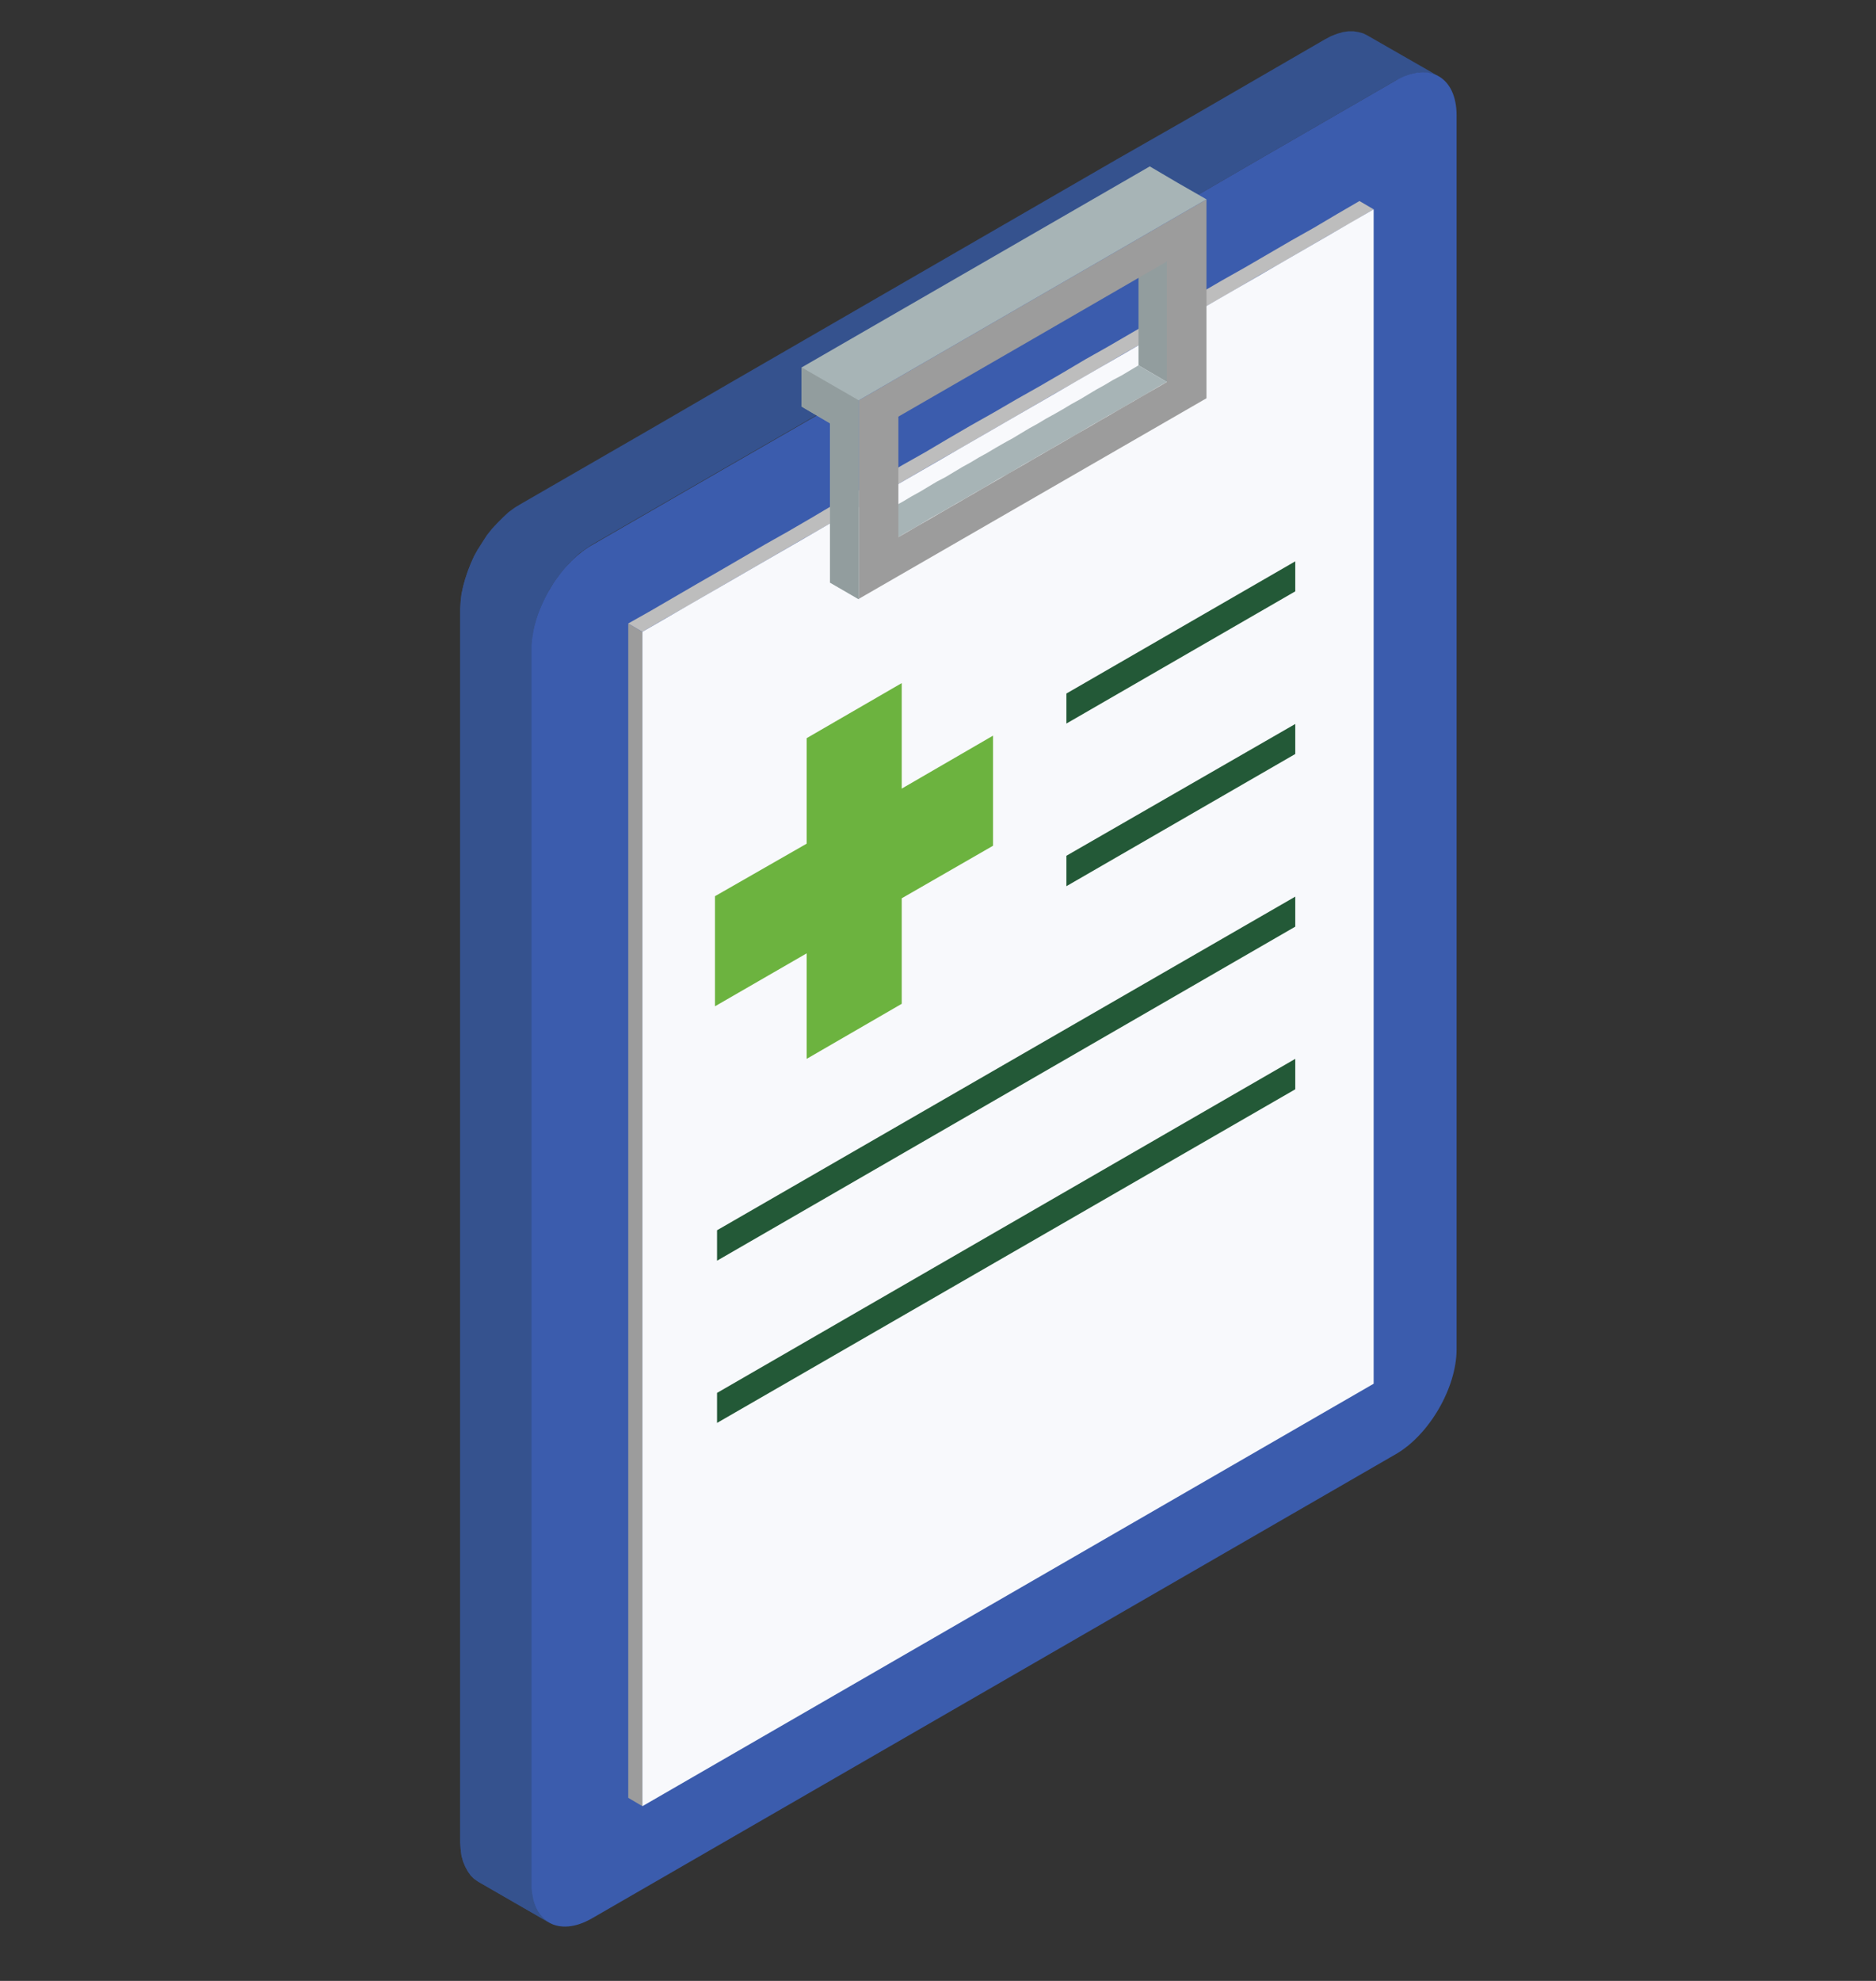 <?xml version="1.0" encoding="utf-8"?>
<!-- Generator: Adobe Illustrator 22.1.0, SVG Export Plug-In . SVG Version: 6.00 Build 0)  -->
<svg version="1.1" id="Layer_1" xmlns="http://www.w3.org/2000/svg" xmlns:xlink="http://www.w3.org/1999/xlink" x="0px" y="0px"
	 viewBox="0 0 450 475" style="enable-background:new 0 0 450 475;" xml:space="preserve">
<rect x="0" y="0" width="450" height="475" fill="#333333" stroke="none"/>
<style type="text/css">
	.st0{fill-rule:evenodd;clip-rule:evenodd;fill:#35528E;}
	.st1{fill-rule:evenodd;clip-rule:evenodd;fill:#3B5CAD;}
	.st2{fill-rule:evenodd;clip-rule:evenodd;fill:#9C9C9C;}
	.st3{fill-rule:evenodd;clip-rule:evenodd;fill:#BDBDBD;}
	.st4{fill-rule:evenodd;clip-rule:evenodd;fill:#F8F9FC;}
	.st5{fill-rule:evenodd;clip-rule:evenodd;fill:#929D9E;}
	.st6{fill-rule:evenodd;clip-rule:evenodd;fill:#A7B4B6;}
	.st7{fill-rule:evenodd;clip-rule:evenodd;fill:#235937;}
	.st8{fill-rule:evenodd;clip-rule:evenodd;fill:#6CB33F;}
</style>
<g>
	<polygon class="st0" points="131.7,461 114.7,451.2 113.7,450.5 112.9,449.7 112.2,448.7 111.6,447.6 111.1,446.4 110.7,445 
		110.5,443.4 110.4,441.8 110.4,146 110.5,144.2 110.7,142.5 111.1,140.6 111.6,138.8 112.2,137 112.9,135.2 113.7,133.4 
		114.7,131.6 115.7,130 116.8,128.3 118,126.8 119.3,125.4 120.7,124 122,122.8 123.5,121.7 125,120.8 156.2,102.8 174.8,92 
		267.9,38.2 284.2,28.9 317.7,9.5 319.2,8.7 320.7,8.1 322.1,7.7 323.4,7.5 324.7,7.5 325.9,7.7 327,8 328,8.5 345.1,18.3 
		344.1,17.8 342.9,17.5 341.7,17.4 340.5,17.4 339.1,17.6 337.7,18 336.3,18.6 334.8,19.3 301.2,38.7 285,48.1 191.8,101.9 
		173.2,112.6 142,130.6 140.5,131.6 139.1,132.6 137.7,133.9 136.4,135.2 135.1,136.7 133.9,138.2 132.8,139.8 131.7,141.5 
		130.8,143.2 130,145 129.2,146.8 128.6,148.7 128.1,150.5 127.8,152.3 127.5,154.1 127.5,155.9 127.5,451.6 127.5,453.3 
		127.8,454.8 128.1,456.2 128.6,457.5 129.2,458.6 130,459.6 130.8,460.4 	"/>
	<path class="st1" d="M334.8,348.7L142,460c-8,4.6-14.6,0.9-14.6-8.4V155.9c0-9.3,6.6-20.6,14.6-25.2l31.2-18l18.6-10.7L285,48.1
		l16.2-9.4l33.6-19.4c8-4.6,14.6-0.9,14.6,8.4v295.8C349.4,332.8,342.8,344.1,334.8,348.7z"/>
	<g>
		<polygon class="st2" points="154.1,151.5 150.7,149.5 150.7,431.1 154.1,433.1 		"/>
		<polygon class="st3" points="329.5,50.2 326.1,48.2 320.6,51.4 315.2,54.6 309.7,57.7 304.2,60.9 298.7,64.1 293.2,67.2 
			287.7,70.4 282.3,73.6 276.8,76.7 271.3,79.9 265.8,83.1 260.3,86.2 254.9,89.4 249.4,92.6 243.9,95.7 238.4,98.9 232.9,102 
			227.4,105.2 222,108.4 216.5,111.5 211,114.7 205.5,117.9 200,121 194.6,124.2 189.1,127.4 183.6,130.5 178.1,133.7 172.6,136.9 
			167.2,140 161.7,143.2 156.2,146.4 150.7,149.5 154.1,151.5 159.6,148.3 165.1,145.2 170.6,142 176.1,138.8 181.5,135.7 
			187,132.5 192.5,129.3 198,126.2 203.5,123 208.9,119.8 214.4,116.7 219.9,113.5 225.4,110.3 230.9,107.2 236.4,104 241.8,100.9 
			247.3,97.7 252.8,94.5 258.3,91.4 263.8,88.2 269.2,85 274.7,81.9 280.2,78.7 285.7,75.5 291.2,72.4 296.7,69.2 302.1,66 
			307.6,62.9 313.1,59.7 318.6,56.5 324.1,53.4 		"/>
	</g>
	<path class="st4" d="M154.1,151.5v281.6l175.4-101.3V50.2C271.1,84,212.6,117.7,154.1,151.5z"/>
	<polygon class="st0" points="131.7,461 114.7,451.2 113.7,450.5 112.9,449.7 112.2,448.7 111.6,447.6 111.1,446.4 110.7,445 
		110.5,443.4 110.4,441.8 110.4,146 110.5,144.2 110.7,142.4 111.1,140.6 111.6,138.8 112.2,137 112.9,135.2 113.7,133.4 
		114.7,131.6 114.7,131.6 131.8,141.4 131.7,141.5 130.8,143.2 130,145 129.2,146.8 128.6,148.7 128.1,150.5 127.8,152.3 
		127.5,154.1 127.5,155.9 127.5,451.6 127.5,453.3 127.8,454.8 128.1,456.2 128.6,457.5 129.2,458.6 130,459.6 130.8,460.4 	"/>
	<g>
		<polygon class="st5" points="273.1,87.6 279.9,91.6 279.9,89.7 279.9,87.8 279.9,85.9 279.9,84.1 279.9,82.4 279.9,80.6 
			279.9,78.9 279.9,77.1 279.9,75.4 279.9,73.7 279.9,71.9 279.9,70.2 279.9,68.4 279.9,66.5 279.9,64.6 279.9,62.7 273.1,58.8 
			273.1,60.7 273.1,62.6 273.1,64.4 273.1,66.2 273.1,68 273.1,69.7 273.1,71.5 273.1,73.2 273.1,74.9 273.1,76.7 273.1,78.4 
			273.1,80.2 273.1,82 273.1,83.8 273.1,85.7 		"/>
		<polygon class="st6" points="208.6,124.8 215.5,128.8 217.5,127.6 219.5,126.5 221.5,125.3 223.5,124.1 225.5,123 227.6,121.8 
			229.6,120.6 231.6,119.5 233.6,118.3 235.6,117.2 237.6,116 239.6,114.8 241.7,113.7 243.7,112.5 245.7,111.3 247.7,110.2 
			249.7,109 251.7,107.9 253.7,106.7 255.8,105.5 257.8,104.4 259.8,103.2 261.8,102 263.8,100.9 265.8,99.7 267.8,98.6 269.9,97.4 
			271.9,96.2 273.9,95.1 275.9,93.9 277.9,92.7 279.9,91.6 273.1,87.6 271.1,88.8 269.1,90 267,91.1 265,92.3 263,93.4 261,94.6 
			259,95.8 257,96.9 255,98.1 252.9,99.3 250.9,100.4 248.9,101.6 246.9,102.7 244.9,103.9 242.9,105.1 240.9,106.2 238.8,107.4 
			236.8,108.6 234.8,109.7 232.8,110.9 230.8,112 228.8,113.2 226.8,114.4 224.7,115.5 222.7,116.7 220.7,117.9 218.7,119 
			216.7,120.2 214.7,121.3 212.7,122.5 210.6,123.7 		"/>
		<path class="st2" d="M289.4,95.5V47.8L206,96v47.6L289.4,95.5L289.4,95.5z M215.5,128.8c0-10.4,0-18.5,0-28.9
			c21.5-12.4,43-24.8,64.4-37.2c0,10.4,0,18.5,0,28.9C258.4,104,237,116.4,215.5,128.8z"/>
		<polygon class="st6" points="192.3,97.5 199.1,101.5 199.1,139.7 206,143.7 206,96 289.4,47.8 282.6,43.9 275.8,39.9 192.3,88.1 
					"/>
		<polygon class="st5" points="192.3,97.5 199.1,101.5 199.1,139.7 206,143.7 206,96 192.3,88.1 		"/>
	</g>
	<polygon class="st7" points="255.8,166.3 310.7,134.6 310.7,141.8 255.8,173.5 	"/>
	<polygon class="st7" points="255.8,205.2 310.7,173.6 310.7,180.8 255.8,212.5 	"/>
	<polygon class="st7" points="172,295 310.7,215 310.7,222.2 172,302.3 	"/>
	<polygon class="st8" points="193.5,253.9 216.3,240.7 216.3,215.4 238.2,202.8 238.2,176.4 216.3,189.1 216.3,163.8 193.5,177 
		193.5,202.3 171.5,214.9 171.5,241.3 193.5,228.6 	"/>
	<polygon class="st7" points="172,334 310.7,253.9 310.7,261.2 172,341.2 	"/>
</g>
</svg>
